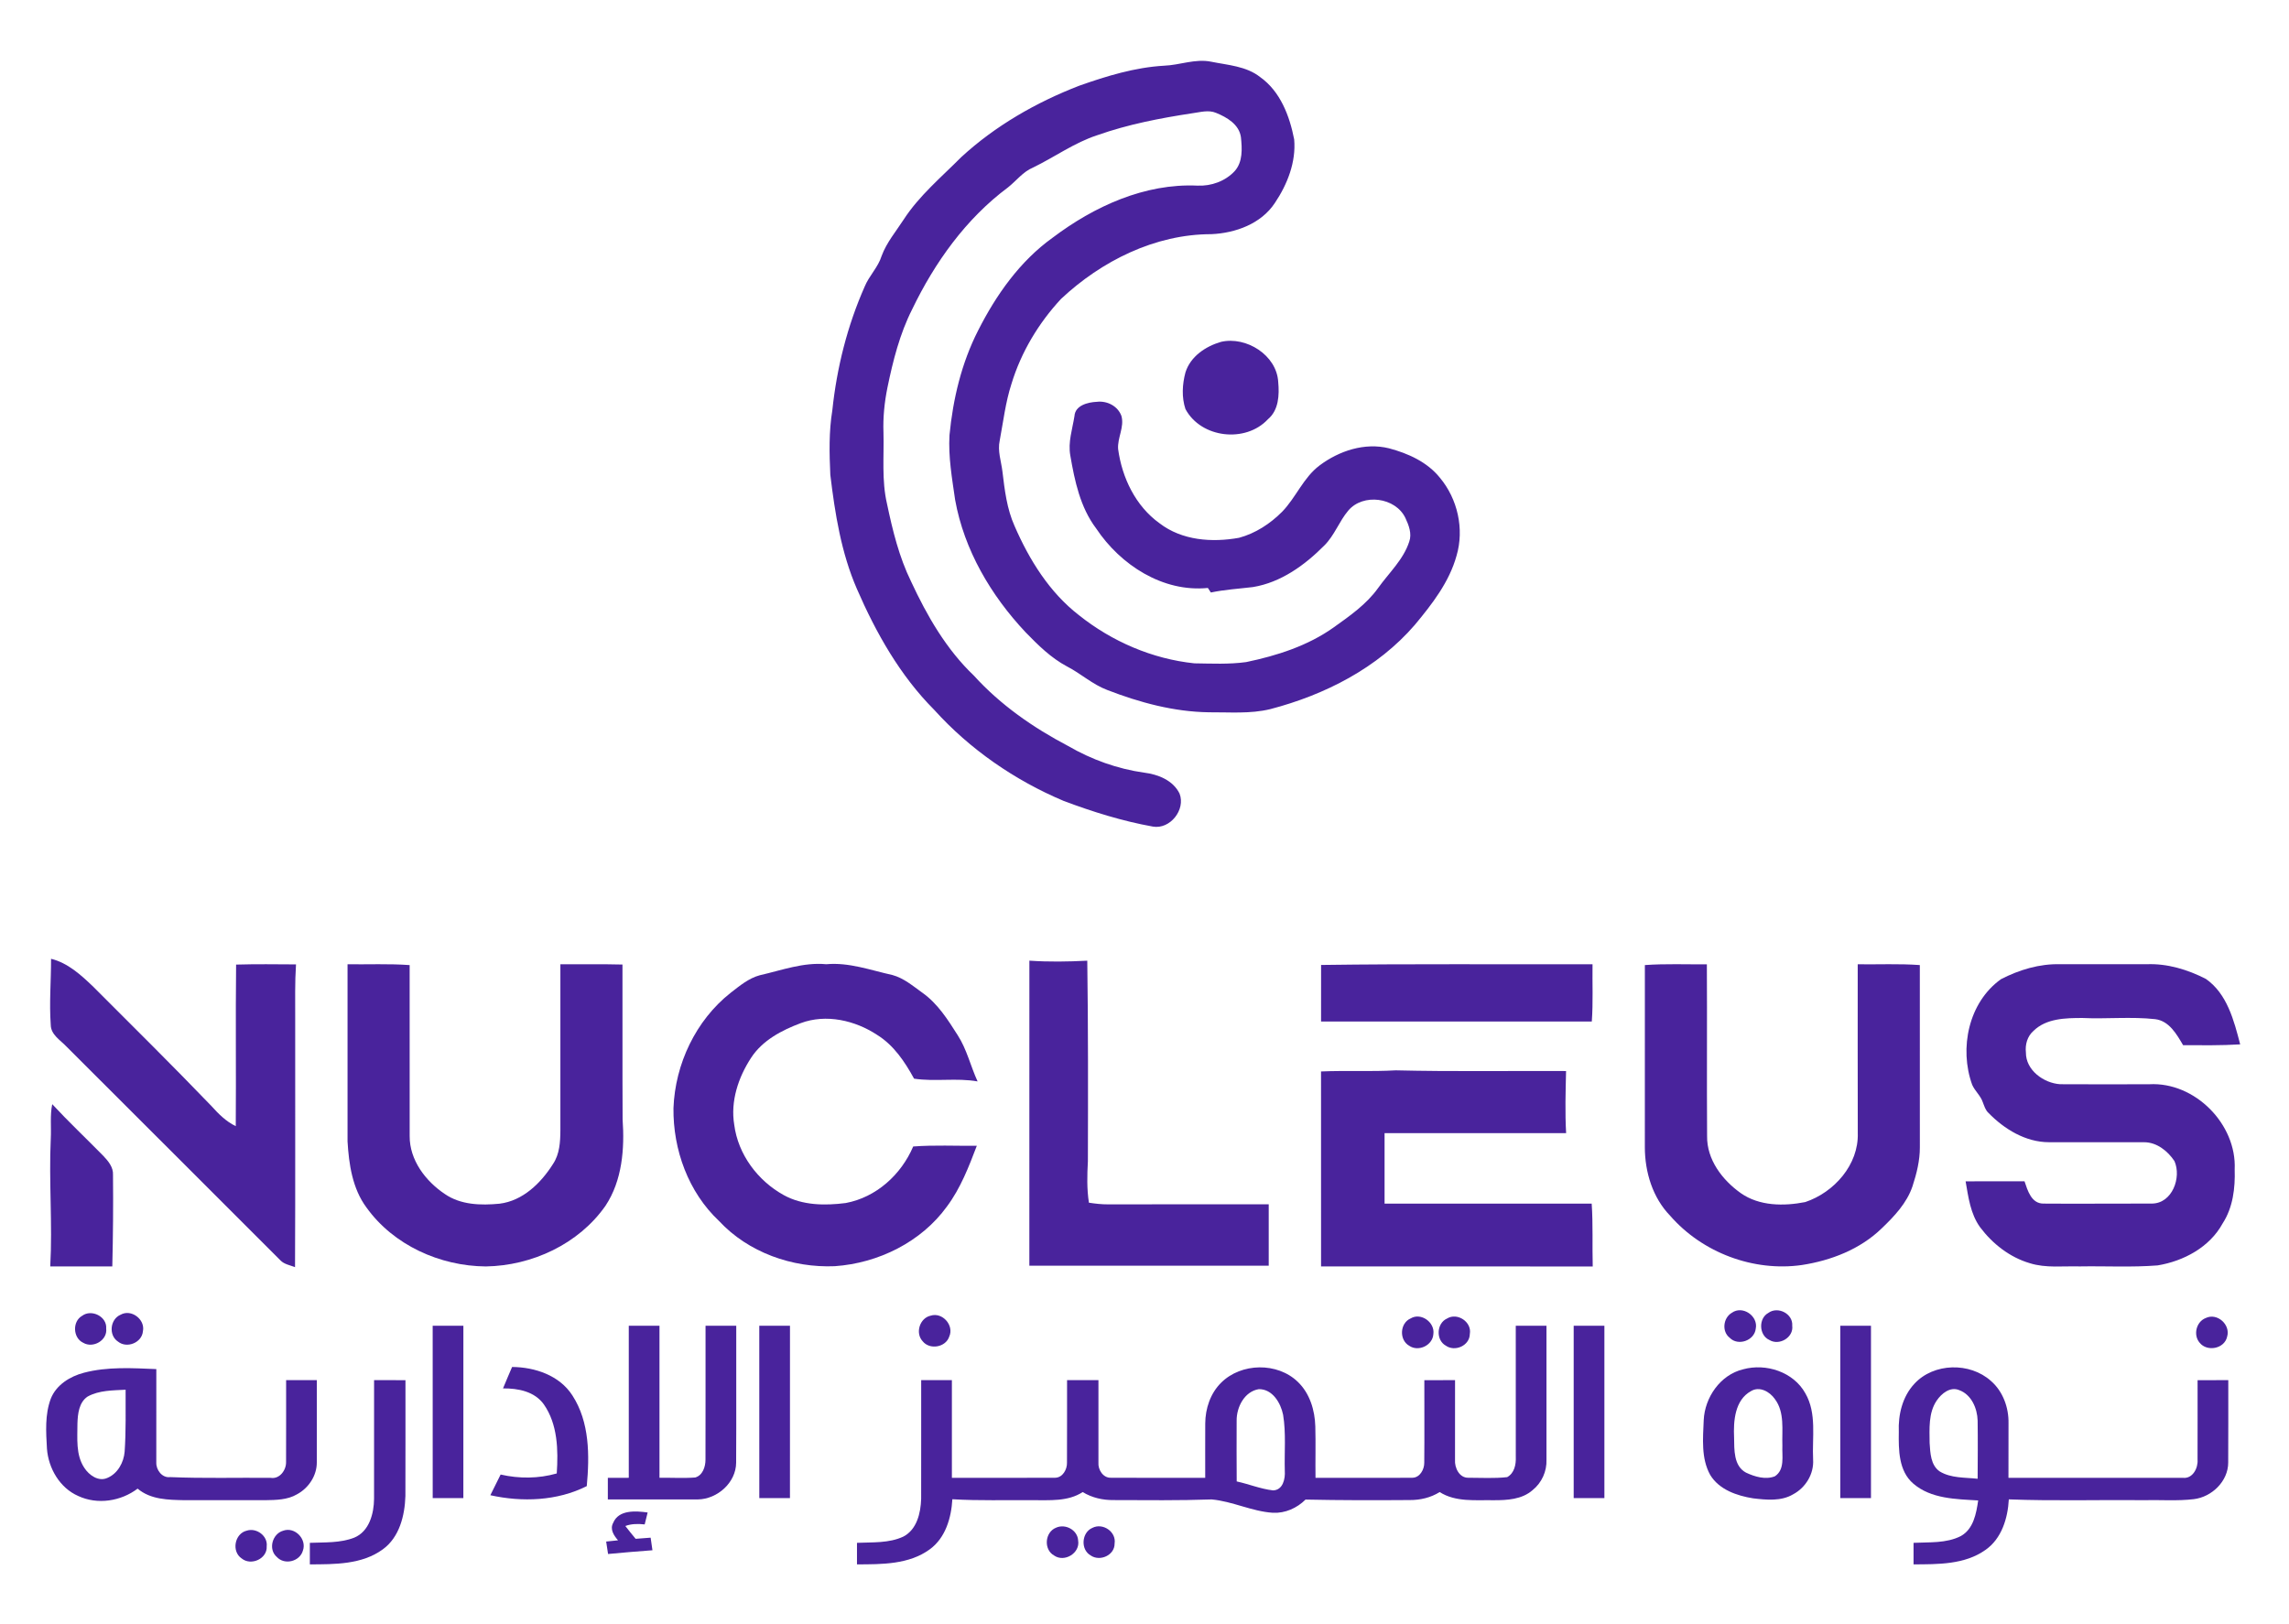 <?xml version="1.0" encoding="UTF-8" ?>
<!DOCTYPE svg PUBLIC "-//W3C//DTD SVG 1.1//EN" "http://www.w3.org/Graphics/SVG/1.1/DTD/svg11.dtd">
<svg width="820pt" height="582pt" viewBox="0 0 820 582" version="1.1" xmlns="http://www.w3.org/2000/svg">
<g id="#49239cff">
<path fill="#49239c" opacity="1.00" d=" M 416.99 23.54 C 422.64 23.34 428.18 20.95 433.87 22.11 C 439.86 23.33 446.46 23.68 451.45 27.63 C 458.67 32.76 461.99 41.57 463.62 49.95 C 464.33 58.07 461.17 66.08 456.70 72.72 C 451.79 80.19 442.58 83.52 433.97 83.90 C 413.81 83.89 394.60 93.50 380.10 107.10 C 372.05 115.77 365.79 126.20 362.34 137.55 C 360.20 144.15 359.41 151.07 358.13 157.86 C 357.31 161.59 358.67 165.27 359.11 168.95 C 359.90 175.57 360.70 182.33 363.46 188.48 C 368.73 200.60 375.97 212.28 386.56 220.45 C 398.36 229.86 412.82 236.10 427.87 237.67 C 434.05 237.75 440.29 238.07 446.43 237.22 C 457.47 234.92 468.52 231.39 477.78 224.79 C 483.54 220.68 489.50 216.53 493.67 210.71 C 497.54 205.27 502.74 200.55 504.84 194.06 C 505.85 191.22 504.68 188.18 503.47 185.60 C 499.94 178.16 488.28 176.65 482.99 182.95 C 479.73 186.81 478.07 191.80 474.46 195.40 C 467.46 202.47 458.88 208.70 448.85 210.34 C 443.82 210.95 438.74 211.24 433.77 212.29 C 433.50 211.88 432.97 211.07 432.70 210.66 C 416.56 212.28 401.38 202.40 392.69 189.35 C 386.98 181.80 384.99 172.33 383.42 163.20 C 382.55 158.43 384.18 153.74 384.91 149.08 C 385.15 145.23 389.75 144.11 392.91 143.97 C 396.59 143.52 400.45 145.48 401.74 149.04 C 402.85 153.04 400.24 156.88 400.55 160.89 C 401.94 171.16 406.81 181.33 415.38 187.48 C 423.42 193.67 434.20 194.44 443.87 192.69 C 449.75 191.11 455.05 187.64 459.32 183.34 C 464.29 178.21 466.93 171.10 472.74 166.75 C 479.73 161.52 488.91 158.47 497.60 160.63 C 504.43 162.44 511.31 165.54 515.83 171.18 C 522.18 178.77 524.59 189.54 521.80 199.06 C 519.19 208.54 513.02 216.47 506.83 223.90 C 493.51 239.36 474.61 248.97 455.09 254.07 C 447.88 255.84 440.39 255.15 433.04 255.21 C 420.51 255.03 408.28 251.72 396.66 247.22 C 391.37 245.24 387.19 241.32 382.22 238.77 C 376.51 235.74 371.88 231.15 367.42 226.56 C 355.00 213.36 345.39 197.08 342.16 179.09 C 341.06 171.41 339.69 163.69 340.14 155.91 C 341.39 142.96 344.45 130.07 350.39 118.43 C 356.84 105.68 365.37 93.56 377.11 85.15 C 391.93 73.97 410.08 65.63 429.00 66.51 C 433.90 66.73 438.95 64.93 442.31 61.30 C 445.26 58.02 444.97 53.21 444.54 49.13 C 443.89 44.56 439.52 42.02 435.64 40.44 C 432.89 39.28 429.92 40.22 427.12 40.58 C 415.61 42.33 404.12 44.55 393.12 48.43 C 384.87 51.11 377.80 56.29 370.06 60.04 C 366.44 61.55 364.08 64.79 361.08 67.16 C 346.04 78.35 334.85 94.05 326.77 110.82 C 322.32 119.63 319.89 129.26 317.91 138.88 C 316.84 144.17 316.29 149.56 316.49 154.97 C 316.72 163.49 315.80 172.15 317.76 180.53 C 319.76 190.05 322.09 199.59 326.39 208.37 C 332.10 220.66 339.01 232.68 348.91 242.10 C 358.41 252.58 370.17 260.74 382.65 267.29 C 391.04 272.15 400.30 275.50 409.91 276.84 C 414.87 277.45 420.25 279.59 422.56 284.34 C 424.80 290.11 419.16 297.25 413.00 296.16 C 402.07 294.20 391.43 290.87 381.05 286.97 C 363.51 279.57 347.45 268.49 334.67 254.34 C 322.45 242.08 313.82 226.78 306.98 211.02 C 301.35 198.09 299.12 184.03 297.45 170.13 C 297.09 162.42 296.92 154.63 298.17 147.00 C 299.77 131.76 303.55 116.72 309.75 102.70 C 311.35 98.79 314.57 95.77 315.83 91.70 C 317.61 86.87 320.99 82.90 323.75 78.63 C 329.31 70.07 337.21 63.50 344.33 56.32 C 356.55 45.06 371.22 36.66 386.68 30.69 C 396.47 27.23 406.55 24.15 416.99 23.54 Z" />
<path fill="#49239c" opacity="1.00" d=" M 437.43 122.48 C 446.43 120.41 457.36 127.23 457.90 136.85 C 458.33 141.52 458.10 146.97 454.21 150.22 C 446.20 158.82 430.26 157.01 424.67 146.56 C 423.27 142.34 423.53 137.69 424.67 133.44 C 426.45 127.72 431.91 124.07 437.43 122.48 Z" />
<path fill="#49239c" opacity="1.00" d=" M 18.29 343.53 C 24.36 345.03 29.07 349.38 33.46 353.59 C 47.60 367.75 61.84 381.82 75.71 396.25 C 78.25 399.08 80.98 401.83 84.46 403.50 C 84.61 384.20 84.36 364.90 84.58 345.61 C 91.73 345.40 98.89 345.50 106.04 345.54 C 105.61 352.03 105.77 358.53 105.75 365.03 C 105.71 394.69 105.83 424.36 105.69 454.02 C 103.91 453.30 101.84 453.02 100.46 451.58 C 74.92 426.08 49.44 400.53 23.88 375.05 C 21.69 372.70 18.20 370.77 18.18 367.17 C 17.61 359.29 18.31 351.41 18.29 343.53 Z" />
<path fill="#49239c" opacity="1.00" d=" M 368.76 344.20 C 375.66 344.68 382.59 344.57 389.50 344.21 C 389.84 368.16 389.78 392.12 389.72 416.08 C 389.45 421.03 389.32 426.01 390.09 430.92 C 392.36 431.27 394.65 431.53 396.96 431.52 C 416.14 431.48 435.32 431.50 454.50 431.50 C 454.50 438.83 454.50 446.16 454.50 453.50 C 425.92 453.50 397.33 453.50 368.75 453.50 C 368.75 417.07 368.74 380.63 368.76 344.20 Z" />
<path fill="#49239c" opacity="1.00" d=" M 473.26 345.74 C 505.66 345.29 538.09 345.57 570.50 345.50 C 570.40 352.34 570.74 359.18 570.24 366.00 C 537.91 365.99 505.58 366.01 473.25 366.00 C 473.25 359.24 473.24 352.49 473.26 345.74 Z" />
<path fill="#49239c" opacity="1.00" d=" M 124.50 345.50 C 131.92 345.59 139.35 345.25 146.75 345.79 C 146.76 366.20 146.74 386.61 146.76 407.03 C 146.70 415.63 152.44 423.18 159.33 427.79 C 165.02 431.74 172.28 431.92 178.93 431.28 C 187.29 430.27 193.80 423.88 198.11 417.05 C 200.49 413.51 200.72 409.13 200.75 405.00 C 200.75 385.16 200.75 365.33 200.75 345.50 C 208.16 345.54 215.58 345.40 222.99 345.59 C 223.04 364.07 222.94 382.56 223.04 401.04 C 223.78 411.60 222.91 422.95 216.92 432.01 C 207.33 445.74 190.57 453.51 174.02 453.76 C 157.62 453.63 140.95 446.14 131.28 432.64 C 126.24 425.85 124.99 417.17 124.50 408.96 C 124.49 387.80 124.50 366.65 124.50 345.50 Z" />
<path fill="#49239c" opacity="1.00" d=" M 272.17 349.43 C 280.03 347.65 287.78 344.70 295.99 345.48 C 304.14 344.73 311.86 347.62 319.68 349.34 C 323.76 350.44 327.03 353.27 330.41 355.68 C 335.91 359.56 339.55 365.35 343.10 370.94 C 346.38 376.03 347.70 382.02 350.21 387.47 C 342.66 386.12 335.00 387.63 327.45 386.48 C 324.15 380.44 320.20 374.52 314.24 370.81 C 306.33 365.59 295.94 363.18 286.84 366.59 C 280.05 369.13 273.15 372.74 269.08 378.99 C 264.49 386.00 261.63 394.57 263.03 403.00 C 264.39 413.62 271.47 423.07 280.75 428.19 C 287.48 431.92 295.53 432.00 302.97 431.04 C 313.90 429.01 322.84 420.87 327.14 410.78 C 334.72 410.21 342.33 410.60 349.93 410.53 C 347.05 418.07 344.11 425.73 339.25 432.25 C 330.03 445.03 314.62 452.59 299.06 453.67 C 283.82 454.32 268.07 448.76 257.58 437.47 C 246.60 427.15 241.08 411.94 241.26 397.03 C 241.86 381.23 249.25 365.57 261.74 355.72 C 264.95 353.24 268.18 350.51 272.17 349.43 Z" />
<path fill="#49239c" opacity="1.00" d=" M 589.25 345.78 C 596.64 345.25 604.06 345.58 611.46 345.51 C 611.58 366.02 611.41 386.53 611.54 407.04 C 611.41 415.49 616.99 422.79 623.59 427.48 C 630.24 432.16 639.00 432.21 646.69 430.70 C 657.04 427.25 665.89 417.29 665.52 405.98 C 665.47 385.82 665.50 365.66 665.50 345.50 C 672.92 345.60 680.35 345.24 687.75 345.78 C 687.75 367.54 687.74 389.31 687.76 411.07 C 687.78 415.84 686.60 420.52 685.13 425.02 C 683.10 431.07 678.59 435.81 674.08 440.13 C 666.39 447.60 655.95 451.64 645.49 453.25 C 628.15 455.73 609.83 448.82 598.33 435.62 C 592.03 429.14 589.24 419.92 589.24 411.02 C 589.26 389.28 589.25 367.53 589.25 345.78 Z" />
<path fill="#49239c" opacity="1.00" d=" M 716.83 350.83 C 723.34 347.48 730.65 345.26 738.04 345.48 C 748.36 345.51 758.68 345.51 769.00 345.48 C 776.39 345.17 783.70 347.40 790.22 350.74 C 797.86 356.06 800.29 365.68 802.51 374.19 C 795.70 374.62 788.88 374.50 782.07 374.49 C 779.76 370.57 777.08 365.78 772.07 365.16 C 763.40 364.21 754.67 365.15 745.98 364.74 C 739.95 364.75 733.03 364.86 728.45 369.38 C 726.27 371.28 725.43 374.27 725.75 377.08 C 725.68 383.44 732.13 388.09 738.01 388.47 C 748.66 388.55 759.31 388.49 769.97 388.48 C 786.27 387.59 801.31 402.77 800.54 419.02 C 800.76 425.67 799.93 432.64 796.23 438.34 C 791.58 446.87 782.25 451.86 772.93 453.39 C 763.64 454.12 754.31 453.59 745.01 453.75 C 739.06 453.57 732.94 454.42 727.16 452.60 C 719.96 450.49 713.80 445.65 709.33 439.70 C 705.88 434.93 705.13 428.91 704.15 423.27 C 711.18 423.23 718.22 423.25 725.25 423.25 C 726.37 426.55 727.70 431.25 732.02 431.24 C 744.99 431.35 758.00 431.20 770.99 431.23 C 778.19 431.12 781.55 421.88 778.97 416.02 C 776.56 412.39 772.61 409.24 768.08 409.26 C 756.72 409.21 745.36 409.28 734.01 409.25 C 725.62 409.24 717.99 404.56 712.30 398.71 C 711.22 397.70 710.84 396.24 710.31 394.93 C 709.52 392.55 707.47 390.91 706.49 388.64 C 701.79 375.60 705.20 359.12 716.83 350.83 Z" />
<path fill="#49239c" opacity="1.00" d=" M 473.24 383.90 C 482.16 383.51 491.10 384.01 500.02 383.50 C 520.34 383.99 540.69 383.65 561.02 383.75 C 560.85 391.17 560.62 398.58 561.04 406.00 C 539.36 406.00 517.68 406.00 496.00 406.00 C 496.00 414.42 496.00 422.83 496.00 431.25 C 520.73 431.25 545.47 431.25 570.20 431.25 C 570.71 438.75 570.37 446.27 570.57 453.78 C 538.13 453.72 505.69 453.77 473.25 453.75 C 473.24 430.47 473.27 407.18 473.24 383.90 Z" />
<path fill="#49239c" opacity="1.00" d=" M 18.19 407.97 C 18.41 403.86 17.87 399.69 18.71 395.62 C 24.60 401.98 30.92 407.93 36.99 414.12 C 38.77 416.00 40.65 418.22 40.48 421.00 C 40.59 431.92 40.50 442.84 40.23 453.75 C 32.82 453.75 25.41 453.75 18.00 453.75 C 18.85 438.50 17.47 423.23 18.19 407.97 Z" />
<path fill="#49239c" opacity="1.00" d=" M 620.40 470.37 C 624.24 467.60 629.93 471.52 628.97 476.07 C 628.50 480.32 622.66 482.39 619.66 479.34 C 616.72 477.08 617.29 472.19 620.40 470.37 Z" />
<path fill="#49239c" opacity="1.00" d=" M 633.47 470.42 C 636.86 467.91 642.37 470.69 642.04 474.99 C 642.60 479.22 637.36 482.28 633.82 480.09 C 630.09 478.40 629.90 472.36 633.47 470.42 Z" />
<path fill="#49239c" opacity="1.00" d=" M 29.42 471.45 C 32.77 468.94 38.39 471.71 38.04 476.00 C 38.57 480.23 33.34 483.21 29.81 481.11 C 26.10 479.39 25.87 473.44 29.42 471.45 Z" />
<path fill="#49239c" opacity="1.00" d=" M 43.18 471.07 C 47.01 468.88 52.08 472.74 51.20 476.98 C 50.85 481.09 45.45 483.25 42.29 480.70 C 38.83 478.45 39.41 472.68 43.18 471.07 Z" />
<path fill="#49239c" opacity="1.00" d=" M 333.39 471.40 C 337.60 470.04 341.88 474.87 340.05 478.90 C 338.78 482.77 333.02 483.75 330.51 480.54 C 327.80 477.62 329.47 472.24 333.39 471.40 Z" />
<path fill="#49239c" opacity="1.00" d=" M 505.35 472.38 C 509.07 470.15 514.11 473.82 513.48 478.02 C 513.22 482.06 508.13 484.45 504.83 482.18 C 501.16 480.09 501.45 474.07 505.35 472.38 Z" />
<path fill="#49239c" opacity="1.00" d=" M 518.37 472.43 C 522.05 470.14 527.35 473.65 526.54 477.98 C 526.48 482.16 521.18 484.47 517.90 482.12 C 514.31 480.08 514.62 474.11 518.37 472.43 Z" />
<path fill="#49239c" opacity="1.00" d=" M 790.16 472.25 C 794.27 470.25 799.13 474.63 797.84 478.92 C 796.90 483.26 790.67 484.47 787.98 481.08 C 785.61 478.31 786.76 473.57 790.16 472.25 Z" />
<path fill="#49239c" opacity="1.00" d=" M 155.00 475.00 C 158.67 475.00 162.33 475.00 166.00 475.00 C 166.00 495.58 166.01 516.17 165.99 536.75 C 162.33 536.74 158.67 536.74 155.01 536.75 C 154.99 516.17 155.00 495.58 155.00 475.00 Z" />
<path fill="#49239c" opacity="1.00" d=" M 225.25 475.01 C 228.91 474.99 232.58 475.00 236.25 475.00 C 236.25 493.17 236.26 511.33 236.25 529.49 C 240.51 529.41 244.79 529.70 249.05 529.38 C 251.73 528.62 252.74 525.51 252.73 523.01 C 252.78 507.01 252.73 491.00 252.75 475.00 C 256.42 475.00 260.08 475.00 263.75 475.00 C 263.71 491.37 263.81 507.73 263.71 524.10 C 263.66 531.24 256.96 537.13 250.01 537.24 C 239.26 537.28 228.50 537.23 217.75 537.25 C 217.75 534.66 217.75 532.08 217.75 529.51 C 220.25 529.50 222.75 529.49 225.25 529.49 C 225.25 511.33 225.26 493.17 225.25 475.01 Z" />
<path fill="#49239c" opacity="1.00" d=" M 272.00 475.00 C 275.67 475.00 279.33 475.00 283.00 475.00 C 283.00 495.58 283.01 516.17 282.99 536.75 C 279.33 536.74 275.67 536.74 272.01 536.75 C 271.99 516.17 272.00 495.58 272.00 475.00 Z" />
<path fill="#49239c" opacity="1.00" d=" M 543.00 475.00 C 546.66 475.00 550.33 475.00 554.00 475.00 C 554.00 490.99 554.00 506.99 554.00 522.98 C 554.17 527.17 552.29 531.31 549.01 533.92 C 545.19 537.27 539.86 537.54 535.03 537.52 C 528.54 537.40 521.50 538.26 515.74 534.60 C 512.51 536.62 508.76 537.49 504.98 537.46 C 492.55 537.55 480.12 537.56 467.69 537.29 C 464.60 540.36 460.36 542.25 455.97 542.02 C 448.46 541.53 441.52 537.91 434.05 537.24 C 422.37 537.65 410.68 537.50 398.99 537.47 C 395.08 537.52 391.21 536.65 387.86 534.60 C 382.55 538.06 376.01 537.47 369.98 537.51 C 360.37 537.41 350.76 537.75 341.17 537.17 C 340.78 543.83 338.73 550.99 333.10 555.10 C 325.62 560.59 315.86 560.48 307.00 560.51 C 307.00 557.93 307.00 555.36 307.00 552.79 C 312.55 552.54 318.44 552.97 323.60 550.56 C 328.47 548.04 329.83 542.08 329.99 537.05 C 330.03 522.87 329.98 508.68 330.00 494.50 C 333.67 494.50 337.33 494.50 341.00 494.50 C 341.00 506.17 341.00 517.83 341.00 529.50 C 353.34 529.47 365.67 529.56 378.01 529.47 C 380.70 529.42 382.31 526.48 382.23 524.05 C 382.31 514.20 382.21 504.34 382.26 494.49 C 386.01 494.50 389.75 494.50 393.50 494.50 C 393.52 504.34 393.48 514.18 393.50 524.01 C 393.29 526.58 395.18 529.59 397.99 529.47 C 409.24 529.56 420.50 529.47 431.75 529.50 C 431.77 523.00 431.71 516.51 431.76 510.02 C 431.79 504.69 433.60 499.23 437.44 495.43 C 444.64 488.25 457.61 488.02 464.94 495.13 C 469.21 499.23 471.03 505.27 471.19 511.07 C 471.36 517.21 471.18 523.36 471.26 529.51 C 482.84 529.45 494.43 529.57 506.01 529.47 C 508.67 529.41 510.24 526.49 510.22 524.10 C 510.32 514.24 510.22 504.37 510.25 494.51 C 513.91 494.49 517.58 494.49 521.25 494.50 C 521.26 504.02 521.24 513.53 521.24 523.05 C 521.04 525.85 522.75 529.51 525.95 529.47 C 530.60 529.46 535.29 529.77 539.92 529.25 C 542.50 527.83 543.13 524.73 543.01 522.03 C 542.99 506.35 543.00 490.68 543.00 475.00 M 443.01 508.98 C 442.96 516.25 443.00 523.52 443.03 530.79 C 447.39 531.74 451.60 533.49 456.05 534.00 C 459.61 533.91 460.46 529.84 460.26 526.99 C 460.07 520.29 460.75 513.52 459.65 506.89 C 458.78 502.63 455.84 497.67 450.96 497.73 C 445.82 498.54 442.96 504.17 443.01 508.98 Z" />
<path fill="#49239c" opacity="1.00" d=" M 563.75 475.00 C 567.41 475.00 571.08 474.99 574.75 475.01 C 574.74 495.58 574.75 516.17 574.75 536.75 C 571.08 536.74 567.42 536.74 563.75 536.75 C 563.74 516.17 563.75 495.58 563.75 475.00 Z" />
<path fill="#49239c" opacity="1.00" d=" M 659.25 475.01 C 662.91 474.99 666.58 475.00 670.25 475.00 C 670.25 495.58 670.25 516.16 670.25 536.75 C 666.58 536.74 662.91 536.74 659.25 536.75 C 659.25 516.17 659.26 495.59 659.25 475.01 Z" />
<path fill="#49239c" opacity="1.00" d=" M 30.01 491.86 C 38.48 489.62 47.34 490.18 56.00 490.54 C 56.01 501.70 55.99 512.86 55.99 524.02 C 55.89 526.69 58.09 529.62 60.97 529.24 C 72.97 529.75 84.99 529.39 96.99 529.51 C 100.19 530.02 102.55 526.74 102.48 523.82 C 102.55 514.05 102.46 504.27 102.50 494.50 C 106.17 494.49 109.83 494.49 113.50 494.50 C 113.49 504.31 113.53 514.13 113.49 523.94 C 113.53 528.71 110.55 533.18 106.40 535.40 C 102.98 537.42 98.88 537.44 95.03 537.51 C 85.36 537.50 75.69 537.50 66.02 537.51 C 60.24 537.39 53.95 537.32 49.30 533.37 C 43.30 537.91 34.93 539.22 28.03 536.01 C 21.42 533.12 17.34 526.10 16.82 519.06 C 16.48 513.09 16.05 506.84 18.20 501.13 C 20.16 496.19 25.06 493.16 30.01 491.86 M 31.39 500.38 C 28.28 502.45 27.86 506.58 27.74 510.00 C 27.76 515.34 27.08 521.22 30.20 525.91 C 31.88 528.53 35.28 530.98 38.46 529.53 C 42.15 528.00 44.34 523.99 44.65 520.13 C 45.16 512.74 44.97 505.33 45.00 497.93 C 40.42 498.19 35.53 498.10 31.39 500.38 Z" />
<path fill="#49239c" opacity="1.00" d=" M 180.20 497.46 C 181.28 494.90 182.33 492.32 183.45 489.78 C 191.63 489.84 200.43 492.79 205.04 499.96 C 211.25 509.51 211.22 521.53 210.20 532.47 C 199.59 537.81 187.10 538.26 175.66 535.73 C 176.87 533.25 178.10 530.78 179.34 528.32 C 185.96 529.84 192.90 529.80 199.45 527.93 C 200.01 519.57 199.80 510.33 194.84 503.21 C 191.52 498.52 185.57 497.41 180.20 497.46 Z" />
<path fill="#49239c" opacity="1.00" d=" M 624.43 490.62 C 632.65 488.35 642.48 491.55 646.73 499.20 C 650.91 506.43 649.12 515.05 649.52 522.98 C 649.85 528.08 646.84 533.03 642.37 535.40 C 638.06 537.96 632.79 537.41 628.04 536.85 C 622.23 535.92 615.83 533.75 612.64 528.43 C 609.35 522.48 610.07 515.38 610.33 508.84 C 610.71 500.67 616.27 492.60 624.43 490.62 M 627.28 498.42 C 621.45 501.63 620.94 509.16 621.21 515.08 C 621.29 519.41 621.01 525.23 625.47 527.63 C 628.58 529.10 632.49 530.27 635.82 528.95 C 639.49 526.55 638.33 521.66 638.51 517.97 C 638.31 512.37 639.42 506.01 635.79 501.23 C 633.96 498.62 630.34 496.58 627.28 498.42 Z" />
<path fill="#49239c" opacity="1.00" d=" M 685.82 495.78 C 692.75 488.26 705.71 488.02 713.23 494.79 C 717.53 498.52 719.63 504.34 719.52 509.95 C 719.49 516.47 719.49 522.98 719.50 529.50 C 740.34 529.49 761.18 529.51 782.01 529.50 C 785.48 529.89 787.47 526.02 787.24 523.01 C 787.28 513.51 787.24 504.01 787.25 494.51 C 790.91 494.49 794.58 494.49 798.25 494.50 C 798.22 504.34 798.30 514.19 798.22 524.03 C 798.22 530.72 792.37 536.35 785.92 537.14 C 779.96 537.85 773.94 537.36 767.96 537.50 C 751.85 537.35 735.73 537.83 719.63 537.22 C 719.26 543.96 717.08 551.29 711.26 555.33 C 703.83 560.62 694.23 560.47 685.50 560.51 C 685.49 557.93 685.49 555.36 685.50 552.79 C 691.15 552.51 697.23 553.02 702.43 550.37 C 706.98 547.84 707.97 542.30 708.65 537.60 C 700.72 537.12 691.78 537.06 685.42 531.58 C 680.11 527.03 680.13 519.45 680.22 513.04 C 679.96 506.87 681.51 500.38 685.82 495.78 M 693.80 501.81 C 690.78 506.26 691.22 511.92 691.26 517.04 C 691.50 520.58 691.62 524.96 694.86 527.20 C 698.92 529.68 703.90 529.33 708.46 529.83 C 708.49 522.89 708.56 515.95 708.46 509.01 C 708.34 504.61 706.24 499.67 701.84 498.07 C 698.62 496.73 695.51 499.30 693.80 501.81 Z" />
<path fill="#49239c" opacity="1.00" d=" M 134.01 494.49 C 137.76 494.50 141.50 494.49 145.25 494.51 C 145.23 508.34 145.29 522.18 145.23 536.01 C 145.01 543.00 143.11 550.78 137.15 555.11 C 129.65 560.61 119.88 560.47 111.00 560.51 C 111.00 557.93 111.00 555.36 111.00 552.79 C 116.31 552.57 121.86 552.90 126.91 550.93 C 132.29 548.70 133.96 542.29 134.00 536.99 C 134.01 522.83 133.98 508.66 134.01 494.49 Z" />
<path fill="#49239c" opacity="1.00" d=" M 219.66 545.64 C 221.62 540.86 227.79 541.34 232.01 541.92 C 231.66 543.34 231.30 544.75 230.95 546.19 C 228.62 545.95 226.25 545.92 224.02 546.76 C 225.21 548.32 226.45 549.84 227.71 551.35 C 229.50 551.20 231.29 551.06 233.08 550.94 C 233.29 552.43 233.51 553.93 233.73 555.45 C 228.42 555.82 223.12 556.31 217.83 556.79 C 217.66 555.67 217.32 553.44 217.15 552.33 C 218.56 552.17 219.98 552.02 221.40 551.89 C 219.91 550.17 218.40 547.95 219.66 545.64 Z" />
<path fill="#49239c" opacity="1.00" d=" M 378.33 547.36 C 381.68 545.85 386.03 548.19 386.23 551.97 C 387.00 556.45 381.32 559.91 377.63 557.34 C 373.78 555.21 374.28 548.96 378.33 547.36 Z" />
<path fill="#49239c" opacity="1.00" d=" M 391.33 547.43 C 395.06 545.51 399.95 548.82 399.29 553.03 C 399.36 557.24 394.00 559.62 390.69 557.29 C 387.02 555.20 387.46 549.06 391.33 547.43 Z" />
<path fill="#49239c" opacity="1.00" d=" M 88.38 548.43 C 91.86 547.29 95.99 550.28 95.54 554.04 C 95.83 558.48 89.93 561.14 86.58 558.39 C 82.85 555.91 84.04 549.46 88.38 548.43 Z" />
<path fill="#49239c" opacity="1.00" d=" M 101.43 548.45 C 105.60 546.92 109.99 551.46 108.51 555.57 C 107.41 559.50 101.92 560.87 99.14 557.83 C 96.00 555.12 97.55 549.54 101.43 548.45 Z" />
</g>
</svg>
